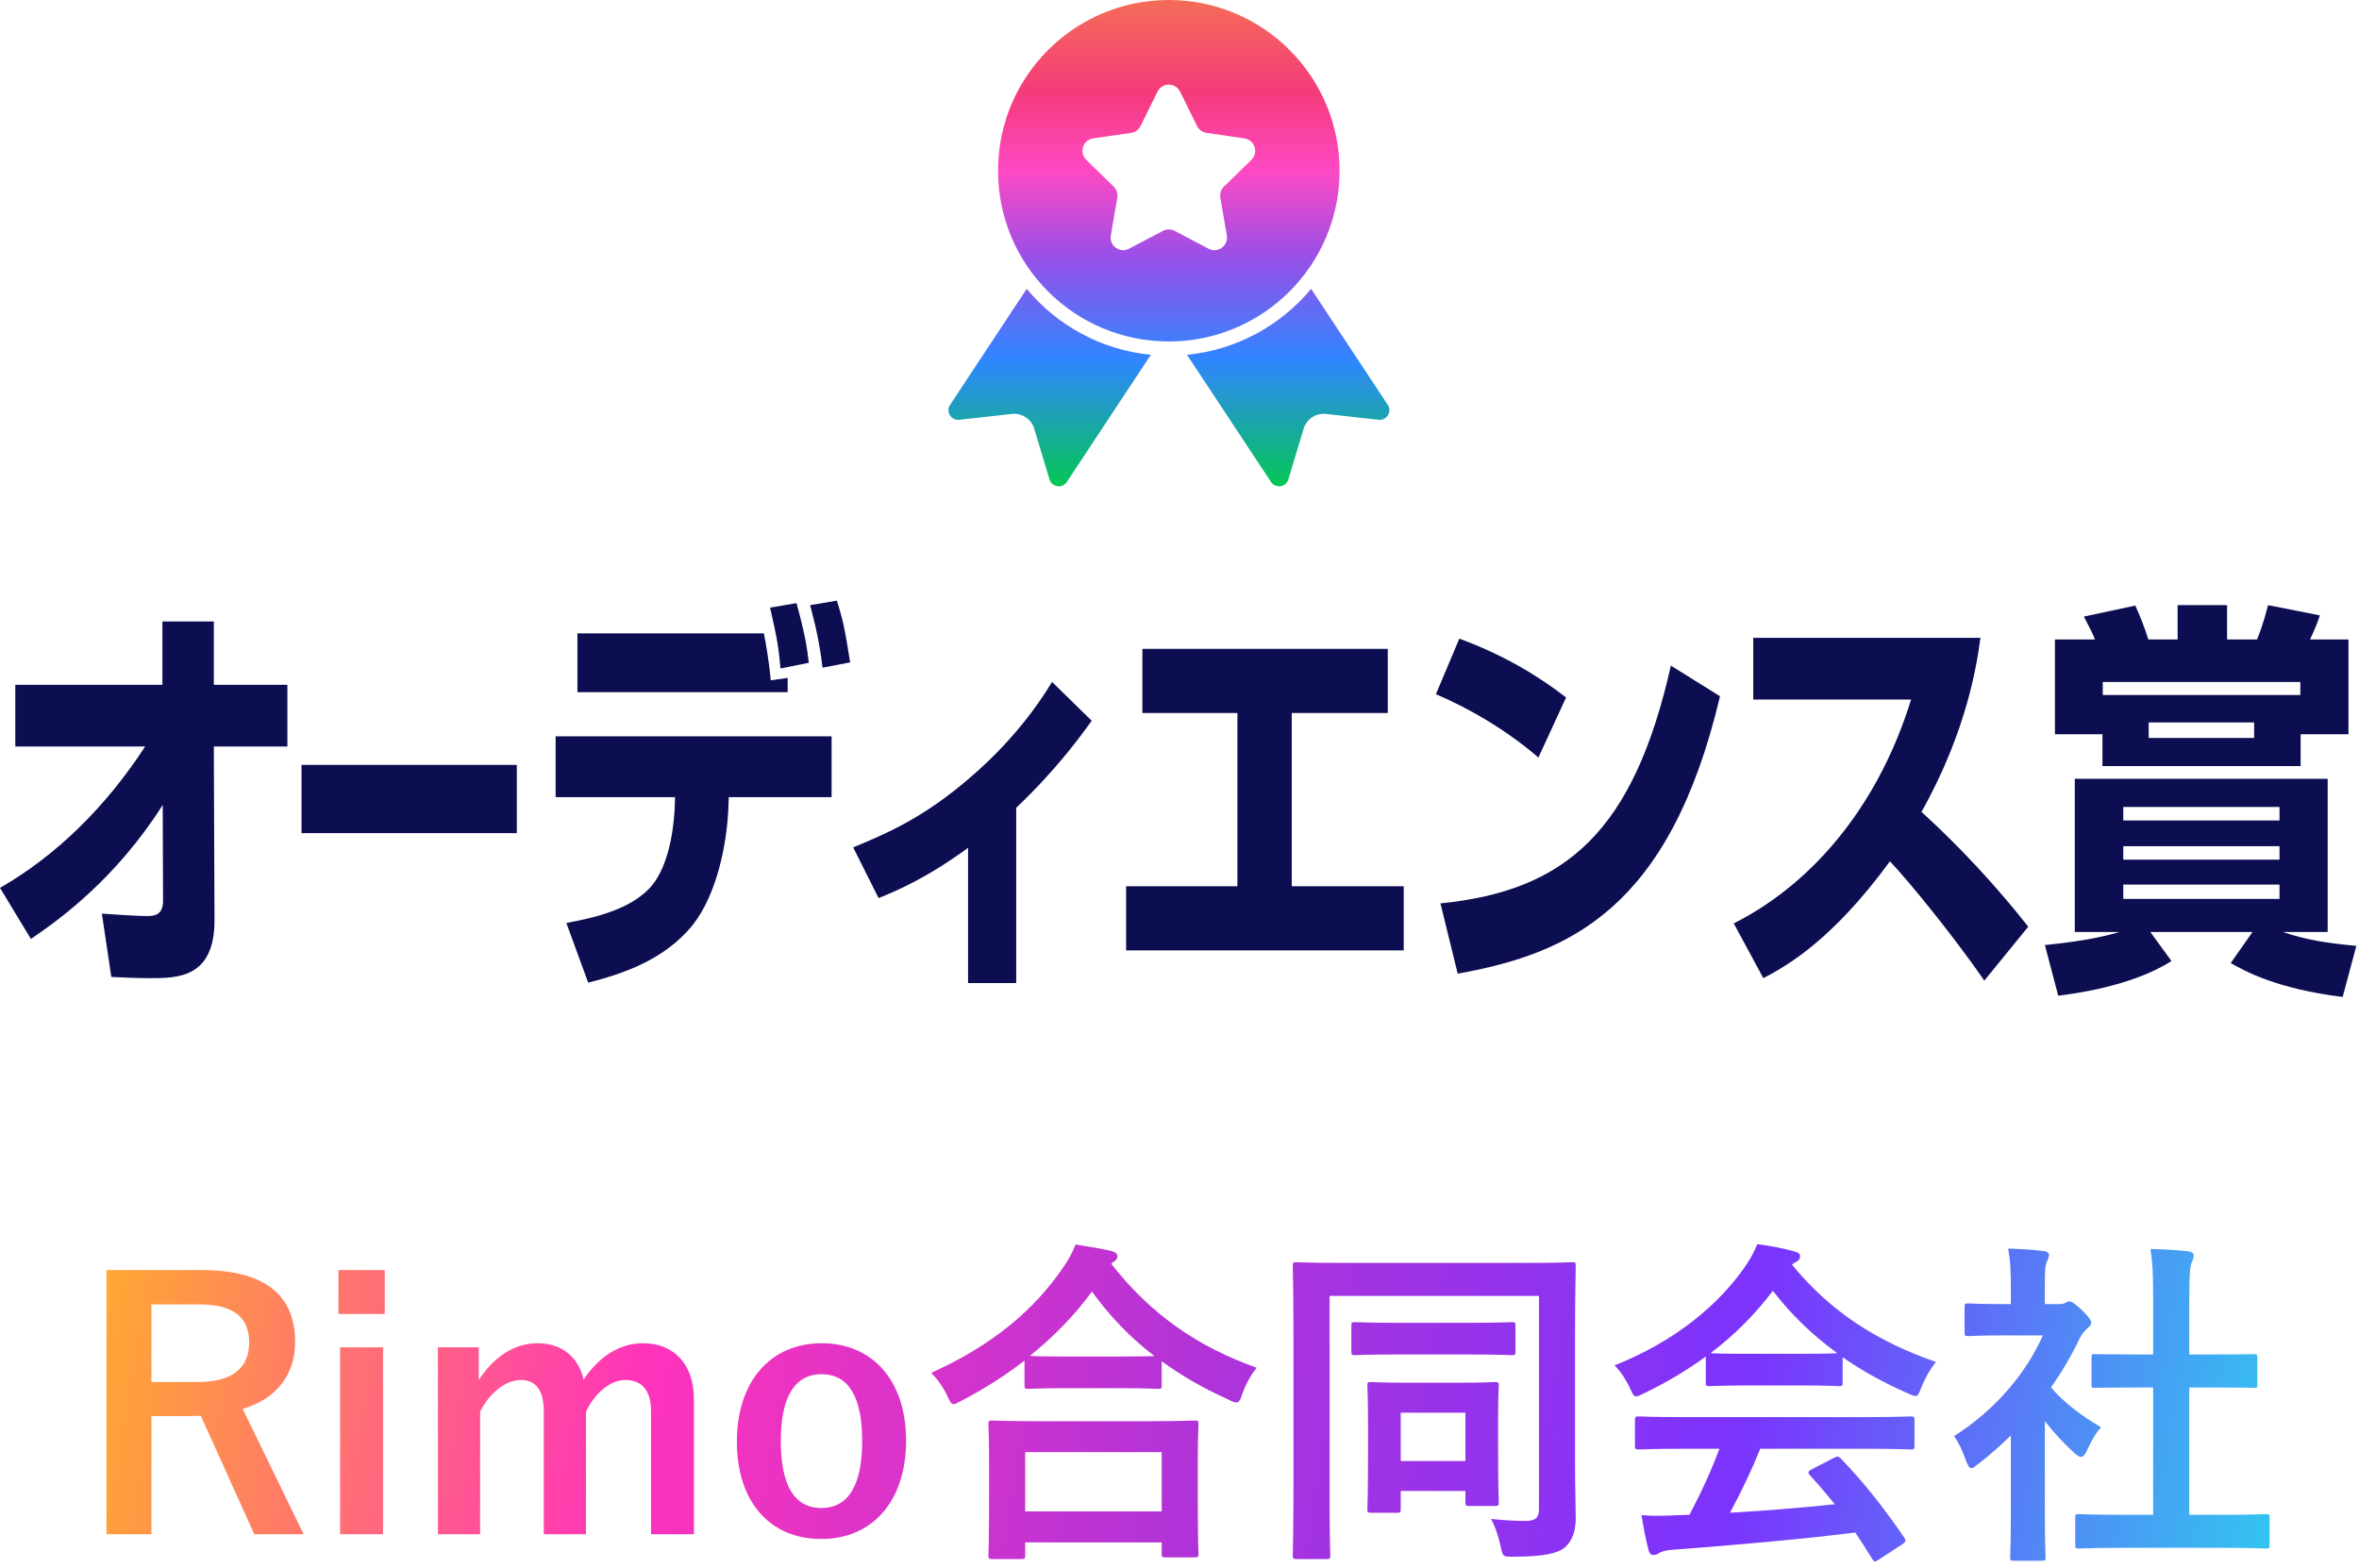 <svg width="194" height="129" viewBox="0 0 194 129" fill="none" xmlns="http://www.w3.org/2000/svg">
<path d="M84.436 23.761C86.93 26.758 90.552 28.784 94.644 29.183L87.735 39.642C87.363 40.205 86.503 40.079 86.309 39.433L85.053 35.261C84.814 34.466 84.041 33.956 83.217 34.048L78.886 34.529C78.215 34.603 77.762 33.862 78.134 33.299L84.434 23.76L84.436 23.761ZM114.126 33.299L114.127 33.298C114.499 33.862 114.046 34.603 113.375 34.528L109.045 34.047C108.22 33.955 107.449 34.466 107.209 35.26L105.953 39.432C105.758 40.078 104.897 40.204 104.525 39.641L97.617 29.182C101.709 28.783 105.331 26.757 107.825 23.76L114.126 33.299ZM96.122 0C103.878 0 110.165 6.288 110.165 14.043H110.164C110.164 21.799 103.877 28.086 96.121 28.086C88.366 28.086 82.078 21.798 82.078 14.043C82.078 6.288 88.367 0 96.122 0ZM97.048 7.536C96.668 6.768 95.573 6.768 95.193 7.536L93.799 10.362C93.648 10.667 93.357 10.879 93.02 10.928L89.902 11.382C89.054 11.505 88.715 12.547 89.329 13.146L91.586 15.345C91.829 15.582 91.941 15.925 91.884 16.261L91.351 19.366C91.206 20.21 92.092 20.854 92.851 20.456L95.64 18.99C95.941 18.832 96.301 18.832 96.603 18.99L99.392 20.456C100.15 20.855 101.036 20.211 100.892 19.366L100.358 16.261C100.301 15.925 100.413 15.582 100.656 15.345L102.913 13.146H102.912C103.526 12.547 103.188 11.505 102.34 11.382L99.222 10.928C98.884 10.879 98.593 10.667 98.442 10.362L97.048 7.536Z" fill="url(#paint0_linear_12012_42950)"/>
<path d="M0 73.028C4.63 70.374 8.699 66.374 11.937 61.401H1.258V56.327H13.355V51.119H17.585V56.327H23.634V61.401H17.585L17.639 75.65C17.665 80.456 14.588 80.456 12.312 80.456C11.082 80.456 9.985 80.389 9.155 80.355L8.378 75.147C9.182 75.213 11.402 75.348 12.098 75.348C12.713 75.348 13.409 75.248 13.409 74.105L13.382 66.209C9.529 72.291 4.872 75.652 2.542 77.23L0 73.028Z" fill="#0C0E51"/>
<path d="M42.502 62.915V68.527H24.797V62.915H42.502Z" fill="#0C0E51"/>
<path d="M68.39 60.562V65.569H59.933L59.906 66.308C59.799 69.433 58.942 73.566 56.988 76.053C54.634 79.011 51.02 80.152 48.37 80.824L46.577 75.918C49.12 75.447 51.716 74.775 53.349 73.129C55.276 71.179 55.464 67.046 55.49 66.308L55.517 65.569H45.695V60.562H68.392H68.39ZM62.822 52.095C62.983 52.901 63.277 54.616 63.384 55.958L64.776 55.757V56.932H47.486V52.093H62.822V52.095ZM64.187 54.984C63.999 52.901 63.838 52.229 63.33 49.978L65.499 49.608C66.168 51.994 66.382 53.304 66.515 54.514L64.187 54.984ZM67.64 54.918C67.452 53.171 67.078 51.457 66.624 49.776L68.819 49.406C69.381 51.153 69.488 51.859 69.916 54.481L67.64 54.918Z" fill="#0C0E51"/>
<path d="M83.573 80.858H79.612V69.734C76.132 72.288 73.59 73.33 72.252 73.868L70.164 69.7C72.841 68.592 75.624 67.382 79.024 64.593C81.861 62.275 84.457 59.486 86.518 56.091L89.783 59.283C88.926 60.458 86.999 63.181 83.573 66.441V80.858Z" fill="#0C0E51"/>
<path d="M114.128 53.37V58.646H106.233V72.895H115.44V78.171H92.609V72.895H101.762V58.646H93.948V53.37H114.128Z" fill="#0C0E51"/>
<path d="M126.516 62.309C124.027 60.158 120.948 58.31 118.086 57.099L120.013 52.529C124.027 54.008 126.838 55.856 128.792 57.369L126.516 62.309ZM118.46 74.306C128.871 73.264 134.358 68.291 137.41 54.749L141.451 57.268C137.302 74.809 129.033 78.439 119.879 80.085L118.46 74.306Z" fill="#0C0E51"/>
<path d="M142.578 75.952C148.6 72.928 154.3 66.812 157.165 57.538H144.185V52.463H162.866C162.598 54.479 161.796 60.057 158.021 66.778C161.152 69.634 164.097 72.793 166.801 76.222L163.187 80.657C160.778 77.162 157.084 72.592 155.426 70.845C150.608 77.431 146.861 79.482 145.015 80.456L142.58 75.952H142.578Z" fill="#0C0E51"/>
<path d="M168.164 77.733C171.991 77.363 173.864 76.791 174.293 76.658H170.628V64.057H191.424V76.658H187.731C189.739 77.33 191.345 77.566 193.78 77.801L192.657 82.001C187.223 81.329 184.627 79.884 183.45 79.212L185.243 76.658H176.839L178.578 79.045C175.286 81.162 170.307 81.767 169.264 81.9L168.168 77.733H168.164ZM172.902 60.393H168.994V52.598H172.286C172.071 52.06 171.991 51.891 171.375 50.716L175.605 49.809C175.952 50.581 176.354 51.555 176.675 52.598H179.083V49.774H183.151V52.598H185.613C185.774 52.195 186.067 51.523 186.524 49.774L190.78 50.614C190.619 51.117 190.485 51.487 189.977 52.596H193.134V60.391H189.2V63.013H172.902V60.391V60.393ZM189.175 57.167V56.093H172.928V57.167H189.175ZM174.615 66.376V67.484H187.463V66.376H174.615ZM174.615 69.601V70.71H187.463V69.601H174.615ZM174.615 72.76V73.936H187.463V72.76H174.615ZM176.703 59.419V60.697H185.375V59.419H176.703Z" fill="#0C0E51"/>
<path d="M8.758 104.464H16.57C21.862 104.464 24.27 106.592 24.27 110.372C24.27 113.06 22.758 115.048 19.958 115.888L24.97 126.192H20.91L16.514 116.448C16.206 116.448 15.898 116.476 15.534 116.476H12.454V126.192H8.758V104.464ZM12.454 107.292V113.676H16.234C19.202 113.676 20.49 112.444 20.49 110.428C20.49 108.496 19.398 107.292 16.402 107.292H12.454Z" fill="url(#paint1_linear_12012_42950)"/>
<path d="M31.5 110.82V126.192H27.972V110.82H31.5ZM31.64 104.464V108.076H27.832V104.464H31.64Z" fill="url(#paint2_linear_12012_42950)"/>
<path d="M39.372 110.82V113.508C40.576 111.66 42.228 110.484 44.216 110.484C46.26 110.484 47.604 111.688 47.996 113.48C49.2 111.66 50.88 110.484 52.868 110.484C55.36 110.484 57.068 112.136 57.068 115.104V126.192H53.54V116.084C53.54 114.348 52.784 113.508 51.412 113.508C50.208 113.508 48.92 114.572 48.192 116.112V126.192H44.72V116.084C44.72 114.32 44.048 113.508 42.816 113.508C41.612 113.508 40.268 114.544 39.484 116.112V126.192H36.012V110.82H39.372Z" fill="url(#paint3_linear_12012_42950)"/>
<path d="M67.571 110.484C71.715 110.484 74.515 113.508 74.515 118.492C74.515 123.476 71.743 126.584 67.543 126.584C63.343 126.584 60.599 123.56 60.599 118.576C60.599 113.592 63.399 110.484 67.571 110.484ZM67.571 113.032C65.303 113.032 64.211 114.992 64.211 118.52C64.211 122.076 65.275 124.036 67.543 124.036C69.811 124.036 70.903 122.104 70.903 118.52C70.903 114.992 69.839 113.032 67.571 113.032Z" fill="url(#paint4_linear_12012_42950)"/>
<path d="M83.973 128.236H81.593C81.313 128.236 81.285 128.208 81.285 127.928C81.285 127.76 81.341 127.004 81.341 122.944V120.536C81.341 118.128 81.285 117.316 81.285 117.148C81.285 116.868 81.313 116.84 81.593 116.84C81.761 116.84 82.741 116.896 85.429 116.896H94.389C97.077 116.896 98.057 116.84 98.225 116.84C98.533 116.84 98.561 116.868 98.561 117.148C98.561 117.316 98.505 118.128 98.505 120.116V122.86C98.505 126.892 98.561 127.648 98.561 127.788C98.561 128.068 98.533 128.096 98.225 128.096H95.845C95.565 128.096 95.537 128.068 95.537 127.788V126.864H84.309V127.928C84.309 128.208 84.281 128.236 83.973 128.236ZM84.309 119.444V124.316H95.537V119.444H84.309ZM84.253 113.928V111.912C82.629 113.172 80.893 114.264 79.073 115.216C78.737 115.384 78.569 115.496 78.429 115.496C78.233 115.496 78.121 115.3 77.897 114.796C77.533 114.04 77.085 113.424 76.581 112.92C81.733 110.596 85.065 107.684 87.361 104.352C87.865 103.624 88.173 103.092 88.453 102.364C89.545 102.532 90.581 102.7 91.393 102.896C91.729 103.008 91.897 103.092 91.897 103.344C91.897 103.484 91.841 103.624 91.617 103.764C91.533 103.82 91.449 103.876 91.393 103.96C94.725 108.216 98.617 110.82 103.349 112.5C102.873 113.088 102.453 113.844 102.173 114.628C102.005 115.16 101.893 115.356 101.669 115.356C101.529 115.356 101.305 115.272 100.997 115.104C99.009 114.208 97.189 113.172 95.537 111.968V113.928C95.537 114.208 95.509 114.236 95.229 114.236C95.061 114.236 94.305 114.18 92.065 114.18H87.725C85.485 114.18 84.757 114.236 84.561 114.236C84.281 114.236 84.253 114.208 84.253 113.928ZM87.725 111.576H92.065C93.717 111.576 94.557 111.548 94.949 111.548C92.933 110.008 91.225 108.216 89.797 106.228C88.341 108.244 86.605 109.98 84.701 111.52C85.037 111.548 85.821 111.576 87.725 111.576Z" fill="url(#paint5_linear_12012_42950)"/>
<path d="M129.529 110.12V120.144C129.529 122.58 129.585 124.036 129.585 124.988C129.557 126.024 129.277 126.752 128.689 127.284C128.129 127.732 127.093 128.04 124.461 128.04C123.593 128.04 123.593 128.068 123.397 127.144C123.229 126.388 122.977 125.576 122.613 124.932C123.845 125.072 124.881 125.1 125.469 125.1C126.281 125.1 126.561 124.82 126.561 124.148V106.592H109.341V122.86C109.341 126.108 109.397 127.76 109.397 127.928C109.397 128.208 109.369 128.236 109.061 128.236H106.625C106.345 128.236 106.317 128.208 106.317 127.928C106.317 127.732 106.373 125.884 106.373 122.076V110.036C106.373 106.228 106.317 104.324 106.317 104.128C106.317 103.848 106.345 103.82 106.625 103.82C106.821 103.82 107.745 103.876 110.349 103.876H125.553C128.157 103.876 129.081 103.82 129.277 103.82C129.557 103.82 129.585 103.848 129.585 104.128C129.585 104.324 129.529 106.312 129.529 110.12ZM114.885 124.428H112.757C112.477 124.428 112.449 124.4 112.449 124.12C112.449 123.924 112.505 123.224 112.505 119.416V117.12C112.505 114.908 112.449 114.18 112.449 113.984C112.449 113.704 112.477 113.676 112.757 113.676C112.953 113.676 113.681 113.732 115.837 113.732H119.841C122.053 113.732 122.753 113.676 122.949 113.676C123.229 113.676 123.257 113.704 123.257 113.984C123.257 114.152 123.201 114.88 123.201 116.616V118.968C123.201 122.692 123.257 123.364 123.257 123.532C123.257 123.84 123.229 123.868 122.949 123.868H120.821C120.541 123.868 120.513 123.84 120.513 123.532V122.636H115.193V124.12C115.193 124.4 115.165 124.428 114.885 124.428ZM115.193 116.196V120.172H120.513V116.196H115.193ZM120.821 111.408H114.941C112.477 111.408 111.637 111.464 111.441 111.464C111.161 111.464 111.133 111.436 111.133 111.128V109.056C111.133 108.776 111.161 108.748 111.441 108.748C111.637 108.748 112.477 108.804 114.941 108.804H120.821C123.285 108.804 124.153 108.748 124.321 108.748C124.601 108.748 124.629 108.776 124.629 109.056V111.128C124.629 111.436 124.601 111.464 124.321 111.464C124.153 111.464 123.285 111.408 120.821 111.408Z" fill="url(#paint6_linear_12012_42950)"/>
<path d="M141.401 119.164H138.489C135.857 119.164 134.961 119.22 134.793 119.22C134.485 119.22 134.457 119.192 134.457 118.912V116.812C134.457 116.532 134.485 116.504 134.793 116.504C134.961 116.504 135.857 116.56 138.489 116.56H153.413C156.045 116.56 156.941 116.504 157.109 116.504C157.417 116.504 157.445 116.532 157.445 116.812V118.912C157.445 119.192 157.417 119.22 157.109 119.22C156.941 119.22 156.045 119.164 153.413 119.164H144.761C144.061 120.9 143.221 122.664 142.269 124.428C145.181 124.26 148.233 124.008 150.893 123.728C150.249 122.944 149.605 122.16 148.849 121.348C148.653 121.124 148.681 121.012 149.017 120.844L150.809 119.92C151.117 119.752 151.201 119.78 151.397 119.976C153.301 121.964 154.897 123.98 156.605 126.472C156.745 126.696 156.745 126.808 156.465 127.004L154.533 128.264C154.365 128.376 154.281 128.432 154.197 128.432C154.113 128.432 154.057 128.376 153.973 128.236C153.497 127.452 153.021 126.724 152.573 126.052C147.925 126.64 142.213 127.116 137.453 127.48C137.005 127.508 136.641 127.62 136.445 127.732C136.305 127.844 136.165 127.9 135.969 127.9C135.773 127.9 135.633 127.76 135.577 127.508C135.325 126.584 135.157 125.604 134.989 124.624C136.025 124.708 136.949 124.68 138.041 124.624C138.321 124.624 138.629 124.596 138.937 124.596C139.945 122.692 140.757 120.9 141.401 119.164ZM140.281 113.704V111.576C138.713 112.724 137.005 113.732 135.213 114.6C134.877 114.768 134.681 114.852 134.541 114.852C134.345 114.852 134.261 114.656 134.037 114.152C133.701 113.452 133.309 112.836 132.777 112.304C137.649 110.372 141.289 107.404 143.529 104.156C144.005 103.456 144.257 102.98 144.509 102.336C145.601 102.476 146.637 102.672 147.533 102.924C147.869 103.008 148.037 103.12 148.037 103.316C148.037 103.484 147.981 103.652 147.757 103.764C147.589 103.848 147.477 103.932 147.365 104.016C150.529 107.88 154.309 110.316 159.209 112.024C158.677 112.696 158.313 113.368 158.005 114.124C157.809 114.628 157.725 114.824 157.529 114.824C157.389 114.824 157.193 114.74 156.885 114.6C154.981 113.76 153.161 112.78 151.537 111.632V113.704C151.537 113.984 151.509 114.012 151.229 114.012C151.061 114.012 150.305 113.956 148.065 113.956H143.753C141.513 113.956 140.757 114.012 140.589 114.012C140.309 114.012 140.281 113.984 140.281 113.704ZM143.753 111.352H148.065C149.941 111.352 150.781 111.324 151.089 111.296C149.073 109.84 147.309 108.132 145.797 106.172C144.313 108.132 142.605 109.84 140.673 111.296C140.925 111.324 141.709 111.352 143.753 111.352Z" fill="url(#paint7_linear_12012_42950)"/>
<path d="M182.589 127.312H174.721C172.061 127.312 171.137 127.368 170.969 127.368C170.689 127.368 170.661 127.34 170.661 127.06V124.848C170.661 124.568 170.689 124.54 170.969 124.54C171.137 124.54 172.061 124.596 174.721 124.596H177.073V114.124H175.813C173.321 114.124 172.453 114.152 172.285 114.152C172.033 114.152 172.005 114.152 172.005 113.872V111.66C172.005 111.38 172.033 111.38 172.285 111.38C172.453 111.38 173.321 111.408 175.813 111.408H177.073V106.956C177.073 104.968 177.045 104.016 176.849 102.728C177.913 102.756 178.977 102.812 179.957 102.924C180.209 102.952 180.405 103.064 180.405 103.204C180.405 103.428 180.377 103.568 180.265 103.792C180.097 104.128 180.041 104.828 180.041 106.872V111.408H181.805C184.297 111.408 185.165 111.38 185.333 111.38C185.613 111.38 185.641 111.38 185.641 111.66V113.872C185.641 114.152 185.613 114.152 185.333 114.152C185.165 114.152 184.297 114.124 181.805 114.124H180.041V124.596H182.589C185.249 124.596 186.145 124.54 186.313 124.54C186.621 124.54 186.649 124.568 186.649 124.848V127.06C186.649 127.34 186.621 127.368 186.313 127.368C186.145 127.368 185.249 127.312 182.589 127.312ZM165.369 124.764V118.072C164.501 118.912 163.633 119.696 162.709 120.396C162.429 120.62 162.261 120.76 162.121 120.76C161.953 120.76 161.841 120.536 161.673 120.116C161.393 119.332 161.057 118.604 160.693 118.128C163.969 116.056 166.601 113.032 168.001 109.84H164.837C162.709 109.84 162.037 109.896 161.869 109.896C161.589 109.896 161.561 109.868 161.561 109.588V107.516C161.561 107.236 161.589 107.208 161.869 107.208C162.037 107.208 162.709 107.264 164.837 107.264H165.369V106.116C165.369 104.632 165.341 103.736 165.145 102.7C166.209 102.728 167.049 102.784 168.057 102.896C168.337 102.924 168.505 103.064 168.505 103.176C168.505 103.428 168.421 103.568 168.337 103.764C168.169 104.1 168.169 104.576 168.169 106.004V107.264H169.345C169.597 107.264 169.737 107.236 169.877 107.152C169.989 107.096 170.101 107.04 170.185 107.04C170.353 107.04 170.633 107.208 171.221 107.768C171.753 108.3 171.977 108.58 171.977 108.776C171.977 108.916 171.921 109.056 171.697 109.224C171.445 109.476 171.277 109.616 171.053 110.036C170.381 111.464 169.569 112.836 168.673 114.124C169.765 115.384 171.081 116.392 172.789 117.4C172.369 117.848 171.977 118.52 171.669 119.22C171.473 119.64 171.333 119.836 171.137 119.836C170.997 119.836 170.829 119.724 170.577 119.5C169.681 118.688 168.869 117.792 168.169 116.896V124.764C168.169 126.836 168.225 127.928 168.225 128.068C168.225 128.348 168.197 128.376 167.889 128.376H165.649C165.341 128.376 165.313 128.348 165.313 128.068C165.313 127.9 165.369 126.836 165.369 124.764Z" fill="url(#paint8_linear_12012_42950)"/>
<defs>
<linearGradient id="paint0_linear_12012_42950" x1="96.13" y1="0" x2="96.13" y2="39.999" gradientUnits="userSpaceOnUse">
<stop stop-color="#F46C56"/>
<stop offset="0.19" stop-color="#F43B7B"/>
<stop offset="0.35" stop-color="#FF49C4"/>
<stop offset="0.53" stop-color="#984FE8"/>
<stop offset="0.74" stop-color="#2F86FF"/>
<stop offset="1" stop-color="#05C654"/>
</linearGradient>
<linearGradient id="paint1_linear_12012_42950" x1="8.758" y1="106.413" x2="185.652" y2="134.676" gradientUnits="userSpaceOnUse">
<stop stop-color="#FFA733"/>
<stop offset="0.25" stop-color="#FF33BB"/>
<stop offset="0.5" stop-color="#B133D8"/>
<stop offset="0.75" stop-color="#7B33FD"/>
<stop offset="1" stop-color="#33C5F0"/>
</linearGradient>
<linearGradient id="paint2_linear_12012_42950" x1="8.758" y1="106.413" x2="185.652" y2="134.676" gradientUnits="userSpaceOnUse">
<stop stop-color="#FFA733"/>
<stop offset="0.25" stop-color="#FF33BB"/>
<stop offset="0.5" stop-color="#B133D8"/>
<stop offset="0.75" stop-color="#7B33FD"/>
<stop offset="1" stop-color="#33C5F0"/>
</linearGradient>
<linearGradient id="paint3_linear_12012_42950" x1="8.758" y1="106.413" x2="185.652" y2="134.676" gradientUnits="userSpaceOnUse">
<stop stop-color="#FFA733"/>
<stop offset="0.25" stop-color="#FF33BB"/>
<stop offset="0.5" stop-color="#B133D8"/>
<stop offset="0.75" stop-color="#7B33FD"/>
<stop offset="1" stop-color="#33C5F0"/>
</linearGradient>
<linearGradient id="paint4_linear_12012_42950" x1="8.758" y1="106.413" x2="185.652" y2="134.676" gradientUnits="userSpaceOnUse">
<stop stop-color="#FFA733"/>
<stop offset="0.25" stop-color="#FF33BB"/>
<stop offset="0.5" stop-color="#B133D8"/>
<stop offset="0.75" stop-color="#7B33FD"/>
<stop offset="1" stop-color="#33C5F0"/>
</linearGradient>
<linearGradient id="paint5_linear_12012_42950" x1="8.758" y1="106.413" x2="185.652" y2="134.676" gradientUnits="userSpaceOnUse">
<stop stop-color="#FFA733"/>
<stop offset="0.25" stop-color="#FF33BB"/>
<stop offset="0.5" stop-color="#B133D8"/>
<stop offset="0.75" stop-color="#7B33FD"/>
<stop offset="1" stop-color="#33C5F0"/>
</linearGradient>
<linearGradient id="paint6_linear_12012_42950" x1="8.758" y1="106.413" x2="185.652" y2="134.676" gradientUnits="userSpaceOnUse">
<stop stop-color="#FFA733"/>
<stop offset="0.25" stop-color="#FF33BB"/>
<stop offset="0.5" stop-color="#B133D8"/>
<stop offset="0.75" stop-color="#7B33FD"/>
<stop offset="1" stop-color="#33C5F0"/>
</linearGradient>
<linearGradient id="paint7_linear_12012_42950" x1="8.758" y1="106.413" x2="185.652" y2="134.676" gradientUnits="userSpaceOnUse">
<stop stop-color="#FFA733"/>
<stop offset="0.25" stop-color="#FF33BB"/>
<stop offset="0.5" stop-color="#B133D8"/>
<stop offset="0.75" stop-color="#7B33FD"/>
<stop offset="1" stop-color="#33C5F0"/>
</linearGradient>
<linearGradient id="paint8_linear_12012_42950" x1="8.758" y1="106.413" x2="185.652" y2="134.676" gradientUnits="userSpaceOnUse">
<stop stop-color="#FFA733"/>
<stop offset="0.25" stop-color="#FF33BB"/>
<stop offset="0.5" stop-color="#B133D8"/>
<stop offset="0.75" stop-color="#7B33FD"/>
<stop offset="1" stop-color="#33C5F0"/>
</linearGradient>
</defs>
</svg>
